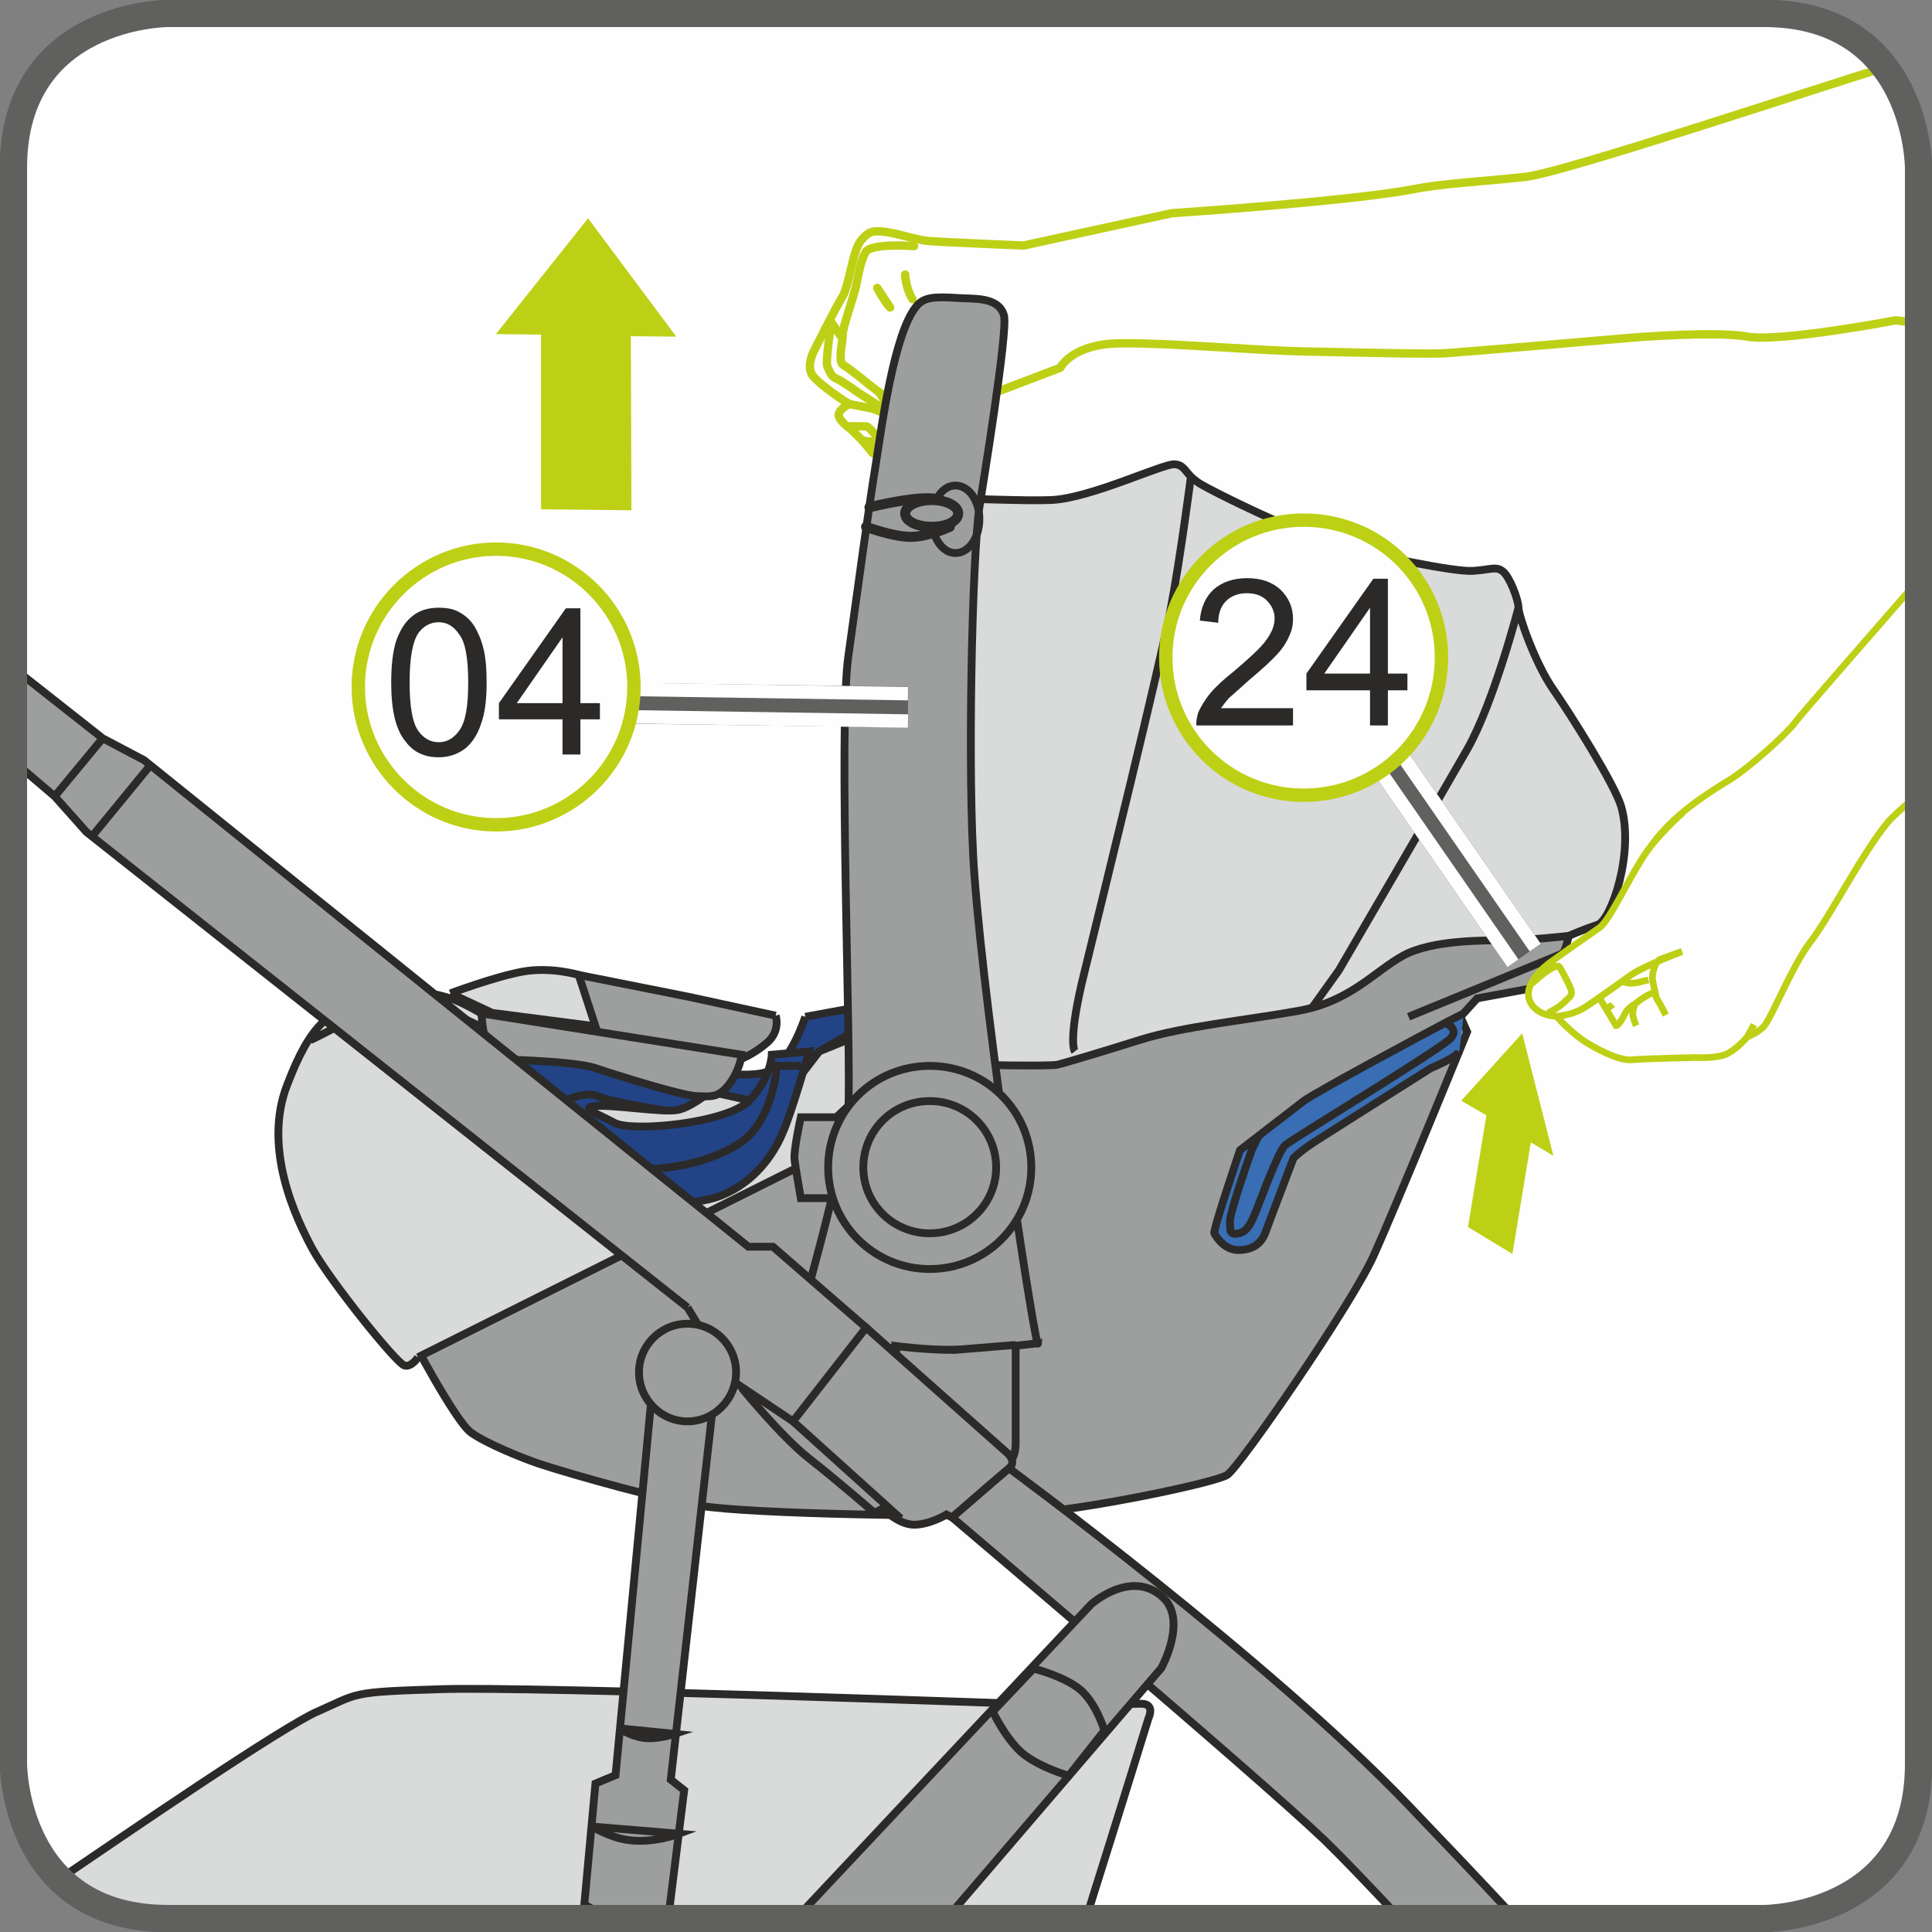 <?xml version="1.0" encoding="UTF-8"?>
<!DOCTYPE svg PUBLIC "-//W3C//DTD SVG 1.1//EN" "http://www.w3.org/Graphics/SVG/1.1/DTD/svg11.dtd">
<!-- Creator: CorelDRAW 2017 -->
<svg xmlns="http://www.w3.org/2000/svg" xml:space="preserve" width="295px" height="295px" version="1.1" style="shape-rendering:geometricPrecision; text-rendering:geometricPrecision; image-rendering:optimizeQuality; fill-rule:evenodd; clip-rule:evenodd"
viewBox="0 0 346.2 346.2"
 xmlns:xlink="http://www.w3.org/1999/xlink">
 <rect x="0" y="0" width="346.2" height="346.2" fill="#808080" stroke="none"/>
 <defs>
  <style type="text/css">
   <![CDATA[
    .str4 {stroke:#FEFEFE;stroke-width:2.1;stroke-miterlimit:4}
    .str1 {stroke:#2B2A29;stroke-width:1.4;stroke-miterlimit:10}
    .str2 {stroke:#2B2A29;stroke-width:1.8;stroke-miterlimit:10}
    .str5 {stroke:#BED015;stroke-width:1.2;stroke-miterlimit:10}
    .str6 {stroke:#60605F;stroke-width:4.9;stroke-miterlimit:4}
    .str9 {stroke:#BED015;stroke-width:2.4;stroke-miterlimit:2.613}
    .str7 {stroke:#60605F;stroke-width:7.3;stroke-linejoin:bevel;stroke-miterlimit:4}
    .str8 {stroke:#FEFEFE;stroke-width:2.4;stroke-linejoin:bevel;stroke-miterlimit:4}
    .str3 {stroke:#2B2A29;stroke-width:1.8;stroke-linecap:round;stroke-linejoin:round;stroke-miterlimit:10}
    .str0 {stroke:#BED015;stroke-width:1.5;stroke-linecap:round;stroke-linejoin:round;stroke-miterlimit:2.613}
    .fil7 {fill:none}
    .fil1 {fill:none;fill-rule:nonzero}
    .fil9 {fill:#9D9E9E}
    .fil6 {fill:#BED015}
    .fil0 {fill:#FEFEFE;fill-rule:nonzero}
    .fil3 {fill:#D9DADA;fill-rule:nonzero}
    .fil2 {fill:#9D9E9E;fill-rule:nonzero}
    .fil10 {fill:#2B2A29;fill-rule:nonzero}
    .fil8 {fill:#BED015;fill-rule:nonzero}
    .fil4 {fill:#396EB4;fill-rule:nonzero}
    .fil5 {fill:#224386;fill-rule:nonzero}
   ]]>
  </style>
 </defs>
 <g id="Слой_x0020_1">
  <path class="fil0" d="M30.1 2.4c0,0 -27.7,0 -27.7,27.7l0 286c0,0 0,27.7 27.7,27.7l286 0c0,0 27.7,0 27.7,-27.7l0 -286c0,0 0,-27.7 -27.7,-27.7l-286 0z"/>
  <path class="fil0" d="M159.9 74.6l-5.4 -2.1c0,0 -1.3,-0.9 -2.7,0.1 -1.4,0.9 -1.8,1.6 -1.3,2.4 0.5,0.9 2.1,2 2.1,2l1.9 1.9 1.9 2.3 3.5 -6.6z"/>
  <path class="fil1 str0" d="M159.9 74.6l-5.4 -2.1c0,0 -1.3,-0.9 -2.7,0.1 -1.4,0.9 -1.8,1.6 -1.3,2.4 0.5,0.9 2.1,2 2.1,2l1.9 1.9 1.9 2.3 3.5 -6.6"/>
  <path class="fil0" d="M343.8 57.9l-4.1 -0.5c0,0 -21,4 -26.7,2.9 -5.8,-1 -20.5,0.2 -20.5,0.2 0,0 -30.3,2.6 -33.5,2.8 -3.2,0.2 -18.4,-0.2 -24.2,-0.3 -9.4,-0.1 -28.7,-1.9 -35.9,-1.4 -7.1,0.6 -8.9,4.3 -8.9,4.3l-24.2 9.2 -13.6 -2.7 -1 -0.6c0,0 -4.1,-2.7 -5.5,-4.4 -1.4,-1.7 0.2,-4.6 0.2,-4.6 0,0 3.9,-7.8 5.1,-9.7 1.1,-1.8 1.8,-8.1 3.2,-9.9 0.9,-1.1 1.7,-1.7 2.4,-1.7 2.5,-0.4 7.5,1.6 10,1.7 2.5,0.2 16.8,0.8 16.8,0.8l26.6 -5.8c0,0 31.8,-2.1 43.3,-4.3 4.9,-1 12.7,-1.4 20,-2.2 6.4,-0.6 53.1,-16.2 64.4,-19.6 1.7,2.2 2.9,4.6 3.8,6.9l2.3 12.9 0 26z"/>
  <path class="fil1 str0" d="M343.8 57.9l-4.1 -0.5c0,0 -21,4 -26.7,2.9 -5.8,-1 -20.5,0.2 -20.5,0.2 0,0 -30.3,2.6 -33.5,2.8 -3.2,0.2 -18.4,-0.2 -24.2,-0.3 -9.4,-0.1 -28.7,-1.9 -35.9,-1.4 -7.1,0.6 -8.9,4.3 -8.9,4.3l-24.2 9.2 -13.6 -2.7 -1 -0.6c0,0 -4.1,-2.7 -5.5,-4.4 -1.4,-1.7 0.2,-4.6 0.2,-4.6 0,0 3.9,-7.8 5.1,-9.7 1.1,-1.8 1.8,-8.1 3.2,-9.9 0.9,-1.1 1.7,-1.7 2.4,-1.7 2.5,-0.4 7.5,1.6 10,1.7 2.5,0.2 16.8,0.8 16.8,0.8l26.6 -5.8c0,0 31.8,-2.1 43.3,-4.3 4.9,-1 12.7,-1.4 20,-2.2 6.4,-0.6 53.1,-16.2 64.4,-19.6m3.8 6.9l2.3 12.9"/>
  <path class="fil0" d="M149 57.8c0,0 -1.2,7.1 -0.7,8 0.4,0.8 0.6,1.7 1.7,2.1 1.1,0.5 4,2.6 4,2.6l3.8 2.4 1.9 0.6 -10.7 -15.7z"/>
  <path class="fil1 str0" d="M149 57.8c0,0 -1.2,7.1 -0.7,8 0.4,0.8 0.6,1.7 1.7,2.1 1.1,0.5 4,2.6 4,2.6l3.8 2.4 1.9 0.6 -10.7 -15.7"/>
  <path class="fil0" d="M163.8 44.1c0,0 -7.8,-0.6 -8.7,1.1 -0.9,1.7 -1.1,3.2 -1.6,5.5 -0.4,2.4 -2.6,8 -2.5,9.4 0,1.3 -0.9,4.7 0.1,5.3 1.1,0.6 4.5,3.4 4.5,3.4 0,0 2.8,2.3 3.4,2.3 0.6,0 2.6,-0.3 2.6,-0.3l2.2 -26.7z"/>
  <path class="fil1 str0" d="M163.8 44.1c0,0 -7.8,-0.6 -8.7,1.1 -0.9,1.7 -1.1,3.2 -1.6,5.5 -0.4,2.4 -2.6,8 -2.5,9.4 0,1.3 -0.9,4.7 0.1,5.3 1.1,0.6 4.5,3.4 4.5,3.4 0,0 2.8,2.3 3.4,2.3 0.6,0 2.6,-0.3 2.6,-0.3m0.6 -21.6c0,0 0,2.2 1.3,4.4"/>
  <path class="fil0" d="M157.2 51.6c0,0 1.2,2.4 2.3,3.5l-2.3 -3.5z"/>
  <path class="fil1 str0" d="M157.2 51.6c0,0 1.2,2.4 2.3,3.5l-2.3 -3.5"/>
  <path class="fil0" d="M152 76.4l3.3 0c0.2,0 2.4,2 1.7,2.5 -0.7,0.5 -2.5,0 -2.5,0l-2.5 -2.5z"/>
  <path class="fil1 str0" d="M152 76.4l3.3 0c0.2,0 2.4,2 1.7,2.5 -0.7,0.5 -2.5,0 -2.5,0l-2.5 -2.5"/>
  <path class="fil2" d="M125.4 269.8c8.5,1.5 47.4,2.2 58.4,1.4 11,-0.7 33.9,-5.5 36.1,-6.9 2.2,-1.4 22.2,-30.4 26.2,-39.2 4,-8.8 16.8,-40.2 16.8,-40.2l-1.2 -2.7 3 -3.3 10.8 -2c0,0 3.6,-0.4 3.6,-1.6 0,-1.2 -0.8,-2.6 -0.8,-2.6 0,0 1,-1.6 1.6,-1.8 0.6,-0.2 1.2,-3.2 1.2,-3.2 0,0 -15.8,-5.8 -16.4,-5.8 -0.6,0 -96.2,22 -96.2,22l-50.9 31.7 -44.6 22.5c0.2,0.8 8.6,16.6 11.4,18.6 2.8,2 9,4.5 12.2,5.6 7.1,2.3 21.5,6.3 28.8,7.5z"/>
  <path class="fil1 str1" d="M125.4 269.8c8.5,1.5 47.4,2.2 58.4,1.4 11,-0.7 33.9,-5.5 36.1,-6.9 2.2,-1.4 22.2,-30.4 26.2,-39.2 4,-8.8 16.8,-40.2 16.8,-40.2l-1.2 -2.7 3 -3.3 10.8 -2c0,0 3.6,-0.4 3.6,-1.6 0,-1.2 -0.8,-2.6 -0.8,-2.6 0,0 1,-1.6 1.6,-1.8 0.6,-0.2 1.2,-3.2 1.2,-3.2 0,0 -15.8,-5.8 -16.4,-5.8 -0.6,0 -96.2,22 -96.2,22l-50.9 31.7 -44.6 22.5c0.2,0.8 8.6,16.6 11.4,18.6 2.8,2 9,4.5 12.2,5.6 7.1,2.3 21.5,6.3 28.8,7.5m21.7 -29.7c0,0 -0.3,3.4 0.6,4.6 0.9,1.2 2.1,2.7 2.1,2.7l0.8 1 0 7.5c0,0 4,1.4 6.6,1.8 2.5,0.5 5,0 5,0l0.7 -5.8 3 -0.8 0.7 6.8 9.2 -0.6c0,0 0.6,0 1.6,-0.9 1.1,-0.9 1.1,-17.1 1.1,-17.1l-31.4 0.8"/>
  <path class="fil3" d="M171.7 89.3c0,0 12.5,0.5 16.7,0.3 7,-0.3 20.1,-6.6 22.1,-6.4 1.5,0.1 1.8,1.1 2.9,2.2 0.4,0.4 0.9,0.8 1.5,1.2 2.6,1.6 17,8.7 24.4,10.9 7.4,2.2 21.4,5 24.6,4.8 3.2,-0.2 4.2,-0.9 5.4,0.1 1.2,0.9 2.8,5.1 2.8,6.5 0,1.4 3,10 6.2,14.6 3.2,4.6 11,17 12.2,21 2.4,8.3 -1.8,20.4 -4.2,21.2 -2.4,0.8 -5.2,2 -5.2,2 0,0 -7,0.8 -11,0.8 -4.1,0 -13.4,-0.1 -18.6,2.7 -5.3,2.9 -9.6,8.4 -19.2,10 -9.6,1.7 -20.1,2.7 -27.9,5.1 -4.7,1.5 -14.3,4.4 -15,4.5 -1.8,0.3 -15.3,0 -15.3,0l-11.9 -73.4 9.5 -28.1z"/>
  <path class="fil1 str1" d="M171.7 89.3c0,0 12.5,0.5 16.7,0.3 7,-0.3 20.1,-6.6 22.1,-6.4 1.5,0.1 1.8,1.1 2.9,2.2 0.4,0.4 0.9,0.8 1.5,1.2 2.6,1.6 17,8.7 24.4,10.9 7.4,2.2 21.4,5 24.6,4.8 3.2,-0.2 4.2,-0.9 5.4,0.1 1.2,0.9 2.8,5.1 2.8,6.5 0,1.4 3,10 6.2,14.6 3.2,4.6 11,17 12.2,21 2.4,8.3 -1.8,20.4 -4.2,21.2 -2.4,0.8 -5.2,2 -5.2,2 0,0 -7,0.8 -11,0.8 -4.1,0 -13.4,-0.1 -18.6,2.7 -5.3,2.9 -9.6,8.4 -19.2,10 -9.6,1.7 -20.1,2.7 -27.9,5.1 -4.7,1.5 -14.3,4.4 -15,4.5 -1.8,0.3 -15.3,0 -15.3,0l-11.9 -73.4 9.5 -28.1m20.9 99.1c0,0 -1.4,-1.8 1.8,-14.5 3.1,-12.7 13.6,-55.3 15.4,-64.9 1.8,-9.6 3.6,-23.6 3.6,-23.6m58.7 23.5c0,0 -4.4,17 -9.2,25.4 -4.8,8.4 -23,39.6 -23,39.6l-4.8 6.7m44.8 -9.7l-27.5 11.3"/>
  <path class="fil4" d="M262.3 181.6c0,0 -1.8,0.9 -2.6,1.3 -5.1,2.7 -23.6,12.6 -26.1,14.4 -1.7,1.3 -11.4,8.8 -11.4,8.8 0,0 -4.9,14.4 -4.6,14.9 0.3,0.6 1.8,3 4.3,3 2.6,0 4.1,-1.2 4.8,-3 0.6,-1.7 5.1,-13.5 5.1,-13.5 0,0 1.5,-1.5 4.4,-3.3 2.8,-1.8 20.2,-12.8 20.2,-12.8 0,0 4.6,-1.9 5.1,-3l0.8 -6.8z"/>
  <path class="fil1 str1" d="M262.3 181.6c0,0 -1.8,0.9 -2.6,1.3 -5.1,2.7 -23.6,12.6 -26.1,14.4 -1.7,1.3 -11.4,8.8 -11.4,8.8 0,0 -4.9,14.4 -4.6,14.9 0.3,0.6 1.8,3 4.3,3 2.6,0 4.1,-1.2 4.8,-3 0.6,-1.7 5.1,-13.5 5.1,-13.5 0,0 1.5,-1.5 4.4,-3.3 2.8,-1.8 20.2,-12.8 20.2,-12.8 0,0 4.6,-1.9 5.1,-3m-2.5 -5.1c0,0 2.5,1 1,2.7 -1.5,1.8 -28.3,18 -29.7,19.2 -1.3,1.2 -4.5,10.1 -5.1,11.5 -0.6,1.4 -1.4,4 -3.2,4.3 -1.8,0.4 -1.5,-0.6 -1.6,-2 -0.2,-1.4 3.9,-12.9 3.9,-12.9l1.2 -2.5"/>
  <path class="fil2" d="M139 182c0,0 0.9,2.7 -1.5,4.8 -2.4,2.1 -4.8,3 -4.8,3l-26.8 -4.7 -2.2 -9.7 0 -0.7 19.6 3.9 15.7 3.4z"/>
  <path class="fil1 str1" d="M139 182c0,0 0.9,2.7 -1.5,4.8 -2.4,2.1 -4.8,3 -4.8,3l-26.8 -4.7 -2.2 -9.7 0 -0.7 19.6 3.9 15.7 3.4"/>
  <path class="fil3" d="M80.7 178l7.5 3.5 18.5 2.4 -3 -9.2c0,0 -5,-1.5 -10,-0.6 -5,0.9 -13,3.9 -13,3.9z"/>
  <path class="fil1 str1" d="M80.7 178l7.5 3.5 18.5 2.4 -3 -9.2c0,0 -5,-1.5 -10,-0.6 -5,0.9 -13,3.9 -13,3.9"/>
  <path class="fil5" d="M144.3 182.2l8.2 -1.5 0.2 4.3 -5.9 3.4 -9.3 9.6c0,0 -8.5,3.6 -13.6,3.2 -5.1,-0.5 -12.7,-3.8 -12.7,-3.8l1.6 -9 19.1 4.1c0,0 4.3,0.4 6.4,-0.8 3.6,-1.9 6,-9.5 6,-9.5z"/>
  <path class="fil1 str1" d="M144.3 182.2l8.2 -1.5 0.2 4.3 -5.9 3.4 -9.3 9.6c0,0 -8.5,3.6 -13.6,3.2 -5.1,-0.5 -12.7,-3.8 -12.7,-3.8l1.6 -9 19.1 4.1c0,0 4.3,0.4 6.4,-0.8 3.6,-1.9 6,-9.5 6,-9.5"/>
  <path class="fil3" d="M74.9 243.2c0,0 -1.1,1.8 -2.4,1.5 -1.4,-0.3 -13.2,-15 -16.4,-20.7 -3.1,-5.7 -9.1,-18.3 -4.6,-29.7 4,-10.4 7.4,-13.9 15.9,-15.4 8.6,-1.5 10.3,-0.9 13.3,0 1.9,0.5 6.6,3.3 6.6,3.3l5 5.5 46.9 10.6 7.6 -9.9 5.9 -2.4 3.1 8.6 -7 6.6 -4.9 7.5 -69 34.5z"/>
  <path class="fil1 str1" d="M74.9 243.2c0,0 -1.1,1.8 -2.4,1.5 -1.4,-0.3 -13.2,-15 -16.4,-20.7 -3.1,-5.7 -9.1,-18.3 -4.6,-29.7 4,-10.4 7.4,-13.9 15.9,-15.4 8.6,-1.5 10.3,-0.9 13.3,0 1.9,0.5 6.6,3.3 6.6,3.3l5 5.5 46.9 10.6 7.6 -9.9 5.9 -2.4 3.1 8.6 -7 6.6 -4.9 7.5 -69 34.5m11.1 -59.3c0,0 -6.2,-3.2 -8.9,-3.3 -2.7,-0.1 -9.3,-0.8 -13.5,1.6 -4.2,2.4 -8,4.2 -8,4.2"/>
  <path class="fil5" d="M113.6 215.3c0,0 9.7,1.3 15.7,-1.1 6,-2.4 9.4,-7.5 10.9,-11.1 1.6,-3.5 4.8,-14.7 4.8,-14.7l-6.7 0.6c0,0 -0.1,4.1 -4,8.2 -4,4.1 -21,5.7 -24.2,4 -3.1,-1.7 -6.4,-2.7 -3.4,-3 3,-0.3 12.1,1.2 14.7,0.7 2.6,-0.4 7.6,-4.6 7.6,-4.6l-41.7 -6.9c0,0 3.7,11.5 5.6,15.9 3.9,9 20.7,12 20.7,12z"/>
  <path class="fil1 str1" d="M113.6 215.3c0,0 9.7,1.3 15.7,-1.1 6,-2.4 9.4,-7.5 10.9,-11.1 1.6,-3.5 4.8,-14.7 4.8,-14.7l-6.7 0.6c0,0 -0.1,4.1 -4,8.2 -4,4.1 -21,5.7 -24.2,4 -3.1,-1.7 -6.4,-2.7 -3.4,-3 3,-0.3 12.1,1.2 14.7,0.7 2.6,-0.4 7.6,-4.6 7.6,-4.6l-41.7 -6.9c0,0 3.7,11.5 5.6,15.9 3.9,9 20.7,12 20.7,12m29.9 -24.3l-4.3 0c0,0 -0.5,9.4 -6.3,13.6 -5.9,4.2 -17.7,6.5 -26.2,3.6 -8.6,-2.8 -8.7,-7.9 -7.1,-9.7 1.7,-1.8 5.9,-3 7.7,-2 1.8,0.9 11.9,2.5 11.9,2.5"/>
  <path class="fil2" d="M151.9 200.2l-8.4 0c0,0 -1.4,6.2 -1.1,7.8 0.2,1.6 1.1,6.7 1.1,6.7l7.1 0 1.3 -14.5z"/>
  <path class="fil1 str1" d="M151.9 200.2l-8.4 0c0,0 -1.4,6.2 -1.1,7.8 0.2,1.6 1.1,6.7 1.1,6.7l7.1 0 1.3 -14.5m11 51.7c0,0 0.1,-3.7 1.5,-4.3 1.4,-0.6 1.5,3.5 1.5,3.5m-15.2 -10.5l-0.1 7.8"/>
  <path class="fil2" d="M86.3 181.6c0,0 0,2.2 0.7,4.8 0.8,2.6 0.9,3.4 0.9,3.4 0,0 14.6,0.2 18.8,1.6 4.2,1.4 15.1,4.8 17.9,5 2.9,0.1 4.2,0.4 6.2,-2.3 1.9,-2.7 2.1,-5.1 2.1,-5.1l-46.6 -7.4z"/>
  <path class="fil1 str1" d="M86.3 181.6c0,0 0,2.2 0.7,4.8 0.8,2.6 0.9,3.4 0.9,3.4 0,0 14.6,0.2 18.8,1.6 4.2,1.4 15.1,4.8 17.9,5 2.9,0.1 4.2,0.4 6.2,-2.3 1.9,-2.7 2.1,-5.1 2.1,-5.1l-46.6 -7.4"/>
  <path class="fil2" d="M164.2 54.9c1.3,-1.6 3,-1.8 7.4,-1.5 2.8,0.2 7.3,-0.3 8.3,3.1 0.8,2.7 -4,31.7 -4.4,34.4 -1.3,8.8 -2.2,48.5 -0.9,65.8 2,27.3 11.2,86.7 11.4,84 0,0 -10.8,1.4 -20,1.2 -9.2,-0.2 -23.6,-2.4 -23.6,-2.4 0,0 9,-30.6 9.6,-40.6 0.6,-10 -1.8,-68.2 0,-81.2 1.8,-13 3.8,-27.6 4.9,-34.3 1.1,-7 3.3,-23.7 7.3,-28.5z"/>
  <path class="fil1 str1" d="M164.2 54.9c1.3,-1.6 3,-1.8 7.4,-1.5 2.8,0.2 7.3,-0.3 8.3,3.1 0.8,2.7 -4,31.7 -4.4,34.4 -1.3,8.8 -2.2,48.5 -0.9,65.8 2,27.3 11.2,86.7 11.4,84 0,0 -10.8,1.4 -20,1.2 -9.2,-0.2 -23.6,-2.4 -23.6,-2.4 0,0 9,-30.6 9.6,-40.6 0.6,-10 -1.8,-68.2 0,-81.2 1.8,-13 3.8,-27.6 4.9,-34.3 1.1,-7 3.3,-23.7 7.3,-28.5m11.3 38.1c0,3.4 -1.9,6.1 -4.3,6.1 -2.3,0 -4.2,-2.7 -4.2,-6.1 0,-3.3 1.9,-6 4.2,-6 2.4,0 4.3,2.7 4.3,6"/>
  <path class="fil2" d="M171.7 92c0,1.4 -2.1,2.4 -4.7,2.4 -2.7,0 -4.8,-1 -4.8,-2.4 0,-1.3 2.1,-2.4 4.8,-2.4 2.6,0 4.7,1.1 4.7,2.4z"/>
  <path class="fil1 str2" d="M171.7 92c0,1.4 -2.1,2.4 -4.7,2.4 -2.7,0 -4.8,-1 -4.8,-2.4 0,-1.3 2.1,-2.4 4.8,-2.4 2.6,0 4.7,1.1 4.7,2.4"/>
  <path class="fil1 str3" d="M155.8 90.9c0,0 10.4,-2.6 12.8,-1.2m-13.4 4.7c0,0 4.8,1.8 8,1.8 3.1,0 7,-1.8 7,-1.8"/>
  <path class="fil2" d="M184.8 209.2c0,10 -8.1,18.2 -18.2,18.2 -10.1,0 -18.2,-8.2 -18.2,-18.2 0,-10.1 8.1,-18.2 18.2,-18.2 10.1,0 18.2,8.1 18.2,18.2z"/>
  <path class="fil1 str1" d="M184.8 209.2c0,10 -8.1,18.2 -18.2,18.2 -10.1,0 -18.2,-8.2 -18.2,-18.2 0,-10.1 8.1,-18.2 18.2,-18.2 10.1,0 18.2,8.1 18.2,18.2m-6.3 0c0,6.5 -5.3,11.8 -11.9,11.8 -6.6,0 -11.9,-5.3 -11.9,-11.8 0,-6.6 5.3,-11.9 11.9,-11.9 6.6,0 11.9,5.3 11.9,11.9"/>
  <polygon class="fil6" points="86.7,60.9 95.9,61 95.9,92.3 114.2,92.5 114.1,61.3 123.3,61.4 105.4,37.4 "/>
  <polyline class="fil7 str4" points="86.7,60.9 95.9,61 95.9,92.3 114.2,92.5 114.1,61.3 123.3,61.4 105.4,37.4 86.7,60.9 "/>
  <polygon class="fil8" points="280,209.3 275.1,206.4 271.8,226.4 261.9,220.4 265.2,200.4 260.2,197.5 273.3,183 "/>
  <polyline class="fil1 str4" points="280,209.3 275.1,206.4 271.8,226.4 261.9,220.4 265.2,200.4 260.2,197.5 273.3,183 280,209.3 "/>
  <path class="fil0" d="M343.8 142.2c-2.8,2.5 -4.7,4.2 -5.4,5 -4.7,5.6 -10.6,17.3 -14,21.6 -3.3,4.3 -7.1,14 -8.4,15.2 -1.2,1.2 -2.9,1.8 -2.9,1.8 0,0 -2,2.4 -4,3.2 -2,0.7 -5.2,0.5 -5.2,0.5 0,0 -9.3,0.2 -11.4,0.4 -2.1,0.2 -5.2,-1.3 -8.1,-3 -2.9,-1.8 -5.5,-4.8 -5.5,-4.8l0.2 -2.4c-1.8,0.1 -0.6,-2.1 0,-4.2 0.7,-2.3 -1.1,-1.4 2.2,-3.7 3.2,-2.2 6.9,-4.2 7.7,-5.8 0.8,-1.6 4.7,-11.9 7.9,-15.8 4,-4.9 9.5,-8.3 13.1,-10.5 3.5,-2.2 10,-8 11.8,-10.4 0.7,-1 10.4,-12.1 22,-25.4l0 38.3z"/>
  <path class="fil1 str5" d="M343.8 142.2c-2.8,2.5 -4.7,4.2 -5.4,5 -4.7,5.6 -10.6,17.3 -14,21.6 -3.3,4.3 -7.1,14 -8.4,15.2 -1.2,1.2 -2.9,1.8 -2.9,1.8 0,0 -2,2.4 -4,3.2 -2,0.7 -5.2,0.5 -5.2,0.5 0,0 -9.3,0.2 -11.4,0.4 -2.1,0.2 -5.2,-1.3 -8.1,-3 -2.9,-1.8 -5.5,-4.8 -5.5,-4.8l0.2 -2.4c-1.8,0.1 -0.6,-2.1 0,-4.2 0.7,-2.3 -1.1,-1.4 2.2,-3.7 3.2,-2.2 6.9,-4.2 7.7,-5.8 0.8,-1.6 4.7,-11.9 7.9,-15.8 4,-4.9 9.5,-8.3 13.1,-10.5 3.5,-2.2 10,-8 11.8,-10.4 0.7,-1 10.4,-12.1 22,-25.4m-30.7 81.9l1.2 -2.2m-21.3 -3.7c0,0 -0.5,1.1 -0.4,2.1 0.2,0.9 0.6,1.8 0.6,1.8m3.4 -6c0,0 0.1,1 0.5,1.5 0.4,0.6 1.4,2.6 1.4,2.6m-9.5 -1.9c0,0 -0.1,0.1 -0.7,0.5m7.1 -4.9c0,0 -0.9,0.2 -1.3,0.3 -0.3,0.1 -1.2,0.3 -1.8,0.3 -0.7,0 -1.6,-0.3 -1.6,-0.3m-6.4 4.4c2.4,-1.6 5.6,-3.9 8.1,-5.7 2.6,-1.7 9,-4.1 9,-4.1l-4.4 1.6c0,0 -0.9,1.7 -0.9,3.1 0,0.6 0.5,2.6 0.5,2.6 0,0 -0.9,0.2 -1.8,0.8 -1,0.6 -1.8,1.3 -1.8,1.3 0,0 -1.4,0.7 -1.9,1.9 -1,2 -1.5,2 -1.5,2l-3 -5"/>
  <path class="fil0" d="M301.5 145.7c0,0 -4.8,4.1 -7.4,8.4 -2.7,4.3 -5.4,10.2 -7.3,12 0,0 -5.9,4.1 -8.8,6.2 -2.9,2.1 -4.6,4.6 -4,6.7 0.6,2.1 3,3.1 4.9,3.1 0,0 3,-0.1 5.4,-1.8 2.4,-1.6 5.6,-3.9 8.1,-5.7 2.6,-1.7 9,-4.1 9,-4.1l-4.4 1.6 4.5 -26.4z"/>
  <path class="fil1 str5" d="M301.5 145.7c0,0 -4.8,4.1 -7.4,8.4 -2.7,4.3 -5.4,10.2 -7.3,12 0,0 -5.9,4.1 -8.8,6.2 -2.9,2.1 -4.6,4.6 -4,6.7 0.6,2.1 3,3.1 4.9,3.1 0,0 3,-0.1 5.4,-1.8 2.4,-1.6 5.6,-3.9 8.1,-5.7 2.6,-1.7 9,-4.1 9,-4.1l-4.4 1.6m-22.7 4.3c0,0 1.1,-0.9 2,-1.7 1,-0.8 2.7,-1.9 3.1,-1.5 0.3,0.4 1.8,3.2 2.1,4.1 0.3,0.9 0,1.2 -1,2.1 -1.3,1.3 -2.9,2 -3.1,2.1"/>
  <path class="fil9" d="M182 241l0 17.7c0,2 -0.8,4 -2.8,4l-13.2 0c-3.3,0 -3.7,-2 -4,-4.7 -0.2,-2.7 -1.5,-16.8 -1.5,-16.8 0,0 5.3,0.7 10.5,0.7l11 -0.9z"/>
  <path class="fil7 str1" d="M182 241l0 17.7c0,2 -0.8,4 -2.8,4l-13.2 0c-3.3,0 -3.7,-2 -4,-4.7 -0.2,-2.7 -1.5,-16.8 -1.5,-16.8 0,0 5.3,0.7 10.5,0.7l11 -0.9"/>
  <path class="fil2" d="M271.6 343.8c-6,-6.5 -12.6,-13.4 -19.2,-20.3 -25,-26.1 -71.6,-60.4 -71.6,-60.4l-10.2 8.8c0,0 54.2,45.9 66.7,57.8 3.1,3 8,8.1 13.6,14.1l20.7 0z"/>
  <path class="fil1 str1" d="M271.6 343.8c-6,-6.5 -12.6,-13.4 -19.2,-20.3 -25,-26.1 -71.6,-60.4 -71.6,-60.4l-10.2 8.8c0,0 54.2,45.9 66.7,57.8 3.1,3 8,8.1 13.6,14.1"/>
  <path class="fil2" d="M132.9 248.7c0,0 7,8.6 11.9,12.5 5,3.9 11.9,9.9 11.9,9.9l1.5 -0.8c0,0 2.4,2.6 5.2,2.9 2.9,0.2 6.2,-1.8 6.2,-1.8l1 0.5c0,0 8.6,-7.5 10.2,-8.8 1.6,-1.3 -0.5,-2.9 -0.5,-2.9l-25.1 -22.3 -22.3 10.8z"/>
  <path class="fil1 str1" d="M132.9 248.7c0,0 7,8.6 11.9,12.5 5,3.9 11.9,9.9 11.9,9.9l1.5 -0.8c0,0 2.4,2.6 5.2,2.9 2.9,0.2 6.2,-1.8 6.2,-1.8l1 0.5c0,0 8.6,-7.5 10.2,-8.8 1.6,-1.3 -0.5,-2.9 -0.5,-2.9l-25.1 -22.3 -22.3 10.8"/>
  <path class="fil3" d="M188.1 305.5c0,0 13.8,-0.2 16.4,-0.2 2.6,0 1.3,2.6 1.3,2.6 0,0 -4.9,15.9 -11.2,35.9l-164.5 0 0 0c-9.1,0 -15.3,-3 -19.4,-7.1 11.2,-7.6 40,-27.4 46.4,-30.1 7.3,-3.2 5.5,-3.4 21.6,-3.9 16.2,-0.6 109.4,2.8 109.4,2.8z"/>
  <path class="fil1 str1" d="M188.1 305.5c0,0 13.8,-0.2 16.4,-0.2 2.6,0 1.3,2.6 1.3,2.6 0,0 -4.9,15.9 -11.2,35.9m-183.9 -7.1c11.2,-7.6 40,-27.4 46.4,-30.1 7.3,-3.2 5.5,-3.4 21.6,-3.9 16.2,-0.6 109.4,2.8 109.4,2.8"/>
  <polygon class="fil2" points="127.8,251.5 120.2,318.9 122.6,320.8 120,341.7 117.6,343.2 117.5,343.8 106.2,343.8 106.4,342.2 104.7,341.3 106.7,319.6 110.3,318.1 116.8,249.9 "/>
  <path class="fil1 str1" d="M127.8 251.5l-7.6 67.4 2.4 1.9 -2.6 20.9 -2.4 1.5 -0.1 0.6m-11.3 0l0.2 -1.6 -1.7 -0.9 2 -21.7 3.6 -1.5 6.5 -68.2 11 1.6"/>
  <polygon class="fil2" points="123.2,234.3 15.5,149.1 9.8,142.7 2.4,136.4 2.4,119.7 18.4,132.3 25.8,136.2 134.1,223.4 138.5,223.4 155.2,237.9 142.1,254.7 131.2,247.4 "/>
  <path class="fil1 str1" d="M123.2 234.3l-107.7 -85.2 -5.7 -6.4 -7.4 -6.3m0 -16.7l16 12.6 7.4 3.9 108.3 87.2 4.4 0 16.7 14.5 -13.1 16.8 -10.9 -7.3 -8 -13.1"/>
  <path class="fil2" d="M131.9 245.9c0,4.8 -3.9,8.8 -8.7,8.8 -4.8,0 -8.7,-4 -8.7,-8.8 0,-4.8 3.9,-8.7 8.7,-8.7 4.8,0 8.7,3.9 8.7,8.7z"/>
  <path class="fil1 str1" d="M131.9 245.9c0,4.8 -3.9,8.8 -8.7,8.8 -4.8,0 -8.7,-4 -8.7,-8.8 0,-4.8 3.9,-8.7 8.7,-8.7 4.8,0 8.7,3.9 8.7,8.7"/>
  <path class="fil2" d="M208 285.9c5.1,4 0.1,13 0.1,13l-38.5 44.9 -27 0 52.9 -56.3c0,0 6.9,-6.2 12.5,-1.6z"/>
  <path class="fil1 str1" d="M208 285.9c5.1,4 0.1,13 0.1,13l-38.5 44.9m-27 0l52.9 -56.3c0,0 6.9,-6.2 12.5,-1.6"/>
  <path class="fil2" d="M185.2 299c0,0 5.4,1.3 8.4,3.8 2.9,2.5 4.3,7.3 4.3,7.3l-6.4 8.1c0,0 -5.6,-1.6 -8.6,-4.3 -2.9,-2.7 -5,-7.2 -5,-7.2l7.3 -7.7z"/>
  <path class="fil1 str1" d="M185.2 299c0,0 5.4,1.3 8.4,3.8 2.9,2.5 4.3,7.3 4.3,7.3l-6.4 8.1c0,0 -5.6,-1.6 -8.6,-4.3 -2.9,-2.7 -5,-7.2 -5,-7.2l7.3 -7.7"/>
  <path class="fil2" d="M110.9 309.7c0,0 1.9,1.3 4.3,1.7 2.4,0.4 5.7,-0.7 5.7,-0.7l-10 -1z"/>
  <path class="fil1 str1" d="M110.9 309.7c0,0 1.9,1.3 4.3,1.7 2.4,0.4 5.7,-0.7 5.7,-0.7l-10 -1"/>
  <path class="fil2" d="M106.1 327.3c0,0 3,1.9 6.3,2.4 4.6,0.7 9.3,-1.1 9.3,-1.1l-15.6 -1.3z"/>
  <path class="fil1 str1" d="M106.1 327.3c0,0 3,1.9 6.3,2.4 4.6,0.7 9.3,-1.1 9.3,-1.1l-15.6 -1.3"/>
  <line class="fil1" x1="18.4" y1="132.3" x2="9.8" y2= "142.7" />
  <line class="fil1 str1" x1="18.4" y1="132.3" x2="9.8" y2= "142.7" />
  <line class="fil1" x1="26.8" y1="137.3" x2="16.3" y2= "150.1" />
  <line class="fil1 str1" x1="26.8" y1="137.3" x2="16.3" y2= "150.1" />
  <line class="fil1" x1="142.1" y1="254.7" x2="161.4" y2= "272.1" />
  <line class="fil1 str1" x1="142.1" y1="254.7" x2="161.4" y2= "272.1" />
  <path class="fil1 str6" d="M30.1 2.4c0,0 -27.7,0 -27.7,27.7l0 286c0,0 0,27.7 27.7,27.7l286 0c0,0 27.7,0 27.7,-27.7l0 -286c0,0 0,-27.7 -27.7,-27.7l-286 0z"/>
  <line class="fil1 str7" x1="273.1" y1="171.2" x2="239.3" y2= "122.4" />
  <line class="fil1 str8" x1="271.1" y1="172.6" x2="237.3" y2= "123.8" />
  <line class="fil1 str8" x1="275.1" y1="169.8" x2="241.3" y2= "121" />
  <path class="fil0" d="M258.3 117.8c0,13.7 -11,24.7 -24.7,24.7 -13.6,0 -24.7,-11 -24.7,-24.7 0,-13.6 11.1,-24.6 24.7,-24.6 13.7,0 24.7,11 24.7,24.6z"/>
  <path class="fil1 str9" d="M258.3 117.8c0,13.7 -11,24.7 -24.7,24.7 -13.6,0 -24.7,-11 -24.7,-24.7 0,-13.6 11.1,-24.6 24.7,-24.6 13.7,0 24.7,11 24.7,24.6z"/>
  <path class="fil10" d="M231.7 126.9l0 3.1 -17.3 0c-0.1,-0.8 0.1,-1.5 0.3,-2.3 0.5,-1.1 1.2,-2.3 2.2,-3.5 0.9,-1.1 2.3,-2.4 4.2,-3.9 2.8,-2.4 4.8,-4.2 5.8,-5.6 1,-1.4 1.5,-2.6 1.5,-3.9 0,-1.2 -0.5,-2.3 -1.4,-3.2 -0.9,-0.9 -2.1,-1.3 -3.6,-1.3 -1.5,0 -2.8,0.5 -3.7,1.4 -0.9,0.9 -1.4,2.2 -1.4,3.9l-3.3 -0.4c0.2,-2.5 1.1,-4.3 2.5,-5.6 1.5,-1.3 3.5,-2 6,-2 2.5,0 4.5,0.7 6,2.1 1.4,1.4 2.2,3.1 2.2,5.2 0,1.1 -0.2,2.1 -0.7,3.1 -0.4,1 -1.1,2.1 -2.1,3.2 -1,1.1 -2.7,2.7 -5,4.6 -1.9,1.7 -3.1,2.8 -3.7,3.3 -0.5,0.6 -1,1.2 -1.4,1.8l12.9 0zm13.8 3.1l0 -6.3 -11.4 0 0 -3 12 -17 2.6 0 0 17 3.5 0 0 3 -3.5 0 0 6.3 -3.2 0zm0 -9.3l0 -11.8 -8.2 11.8 8.2 0z"/>
  <line class="fil1 str7" x1="162.7" y1="126.7" x2="103.4" y2= "125.9" />
  <line class="fil1 str8" x1="162.7" y1="129.2" x2="103.4" y2= "128.3" />
  <line class="fil1 str8" x1="162.7" y1="124.3" x2="103.4" y2= "123.4" />
  <path class="fil0" d="M113.6 123.1c0,13.6 -11.1,24.7 -24.7,24.7 -13.6,0 -24.7,-11.1 -24.7,-24.7 0,-13.6 11.1,-24.7 24.7,-24.7 13.6,0 24.7,11.1 24.7,24.7z"/>
  <path class="fil1 str9" d="M113.6 123.1c0,13.6 -11.1,24.7 -24.7,24.7 -13.6,0 -24.7,-11.1 -24.7,-24.7 0,-13.6 11.1,-24.7 24.7,-24.7 13.6,0 24.7,11.1 24.7,24.7z"/>
  <path class="fil10" d="M70.1 122.3c0,-3.1 0.3,-5.6 0.9,-7.5 0.7,-1.9 1.6,-3.4 2.9,-4.4 1.2,-1 2.8,-1.5 4.7,-1.5 1.4,0 2.7,0.2 3.7,0.8 1.1,0.6 2,1.4 2.7,2.5 0.6,1 1.2,2.3 1.6,3.9 0.4,1.5 0.6,3.6 0.6,6.2 0,3.1 -0.3,5.5 -1,7.4 -0.6,1.9 -1.6,3.4 -2.8,4.4 -1.3,1 -2.9,1.6 -4.8,1.6 -2.5,0 -4.5,-0.9 -5.9,-2.8 -1.8,-2.1 -2.6,-5.7 -2.6,-10.6zm3.3 0c0,4.3 0.5,7.1 1.5,8.6 1,1.4 2.2,2.1 3.7,2.1 1.5,0 2.7,-0.7 3.7,-2.1 1.1,-1.5 1.6,-4.3 1.6,-8.6 0,-4.3 -0.5,-7.2 -1.6,-8.6 -1,-1.5 -2.2,-2.2 -3.7,-2.2 -1.5,0 -2.7,0.7 -3.6,1.9 -1.1,1.6 -1.6,4.6 -1.6,8.9zm27.4 12.9l0 -6.3 -11.4 0 0 -2.9 12 -17 2.6 0 0 17 3.5 0 0 2.9 -3.5 0 0 6.3 -3.2 0zm0 -9.2l0 -11.8 -8.2 11.8 8.2 0z"/>
 </g>
</svg>
